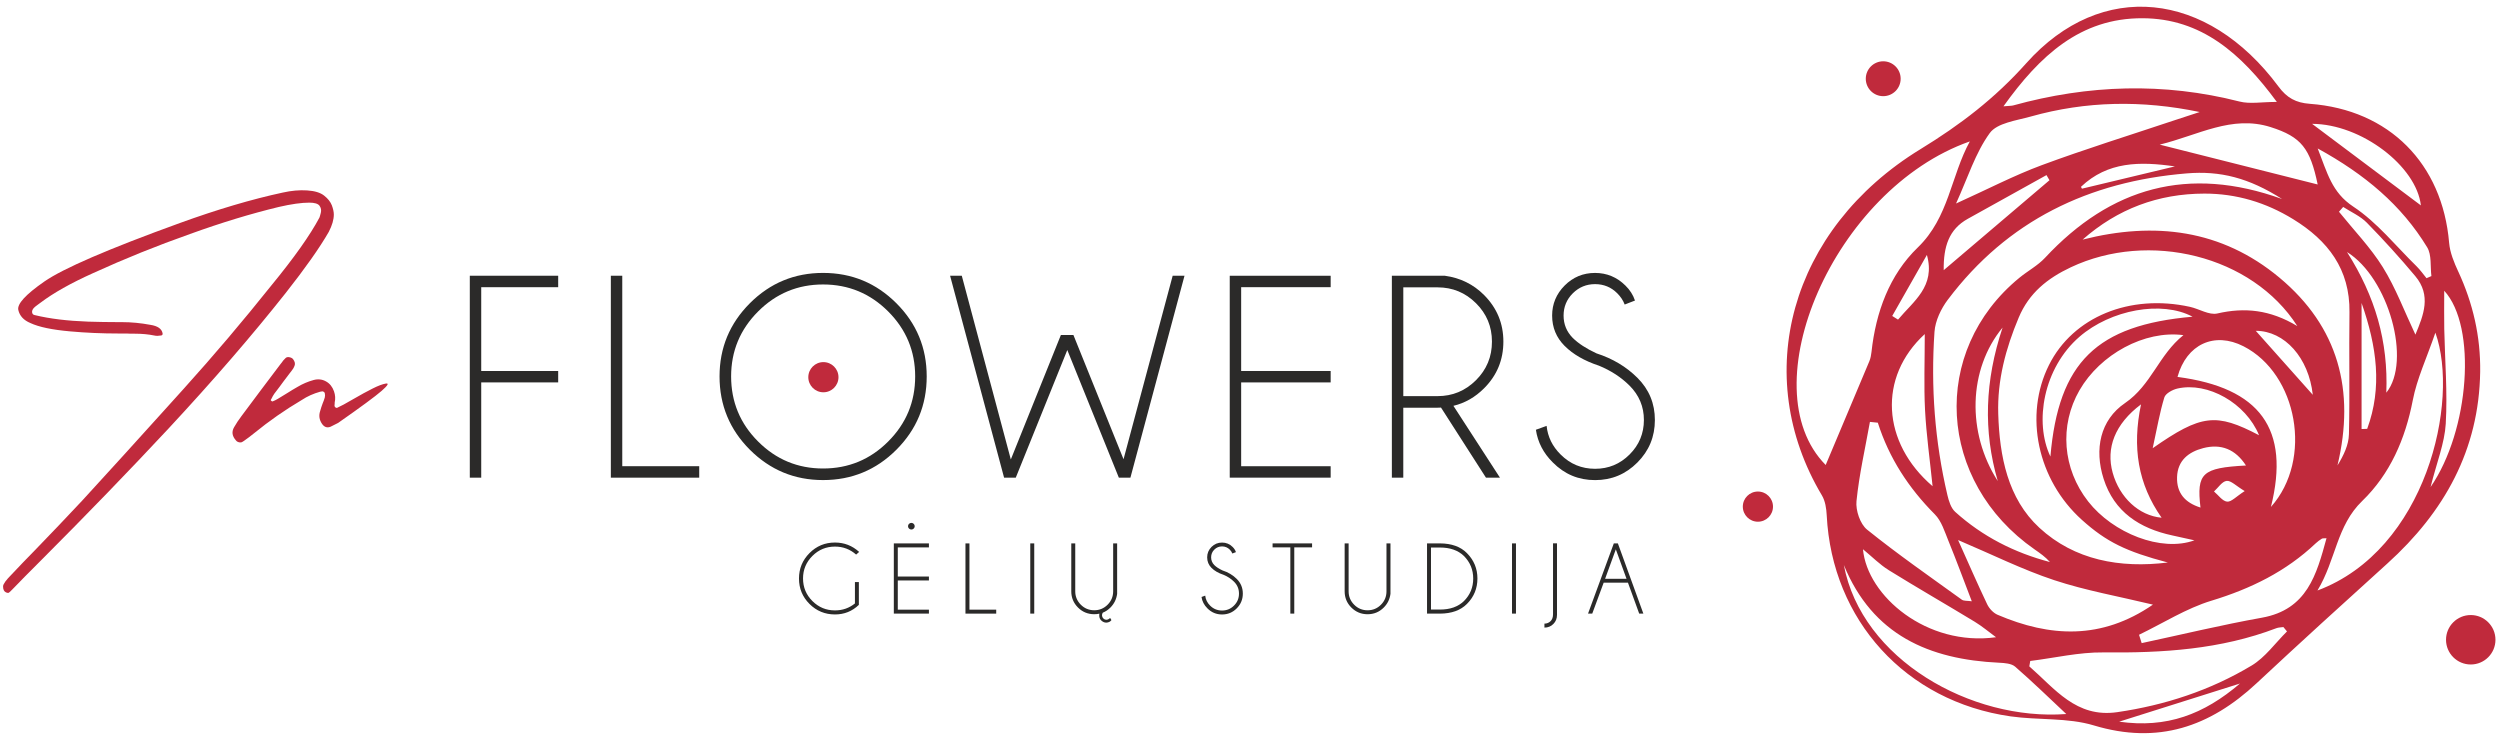 <svg xmlns:inkscape="http://www.inkscape.org/namespaces/inkscape" xmlns:sodipodi="http://sodipodi.sourceforge.net/DTD/sodipodi-0.dtd" xmlns="http://www.w3.org/2000/svg" xmlns:svg="http://www.w3.org/2000/svg" version="1.1" id="svg2" width="505.333" height="149.333" viewBox="0 0 505.333 149.333" sodipodi:docname="In flowers_logo.eps"><defs id="defs6"></defs><g id="g8" inkscape:groupmode="layer" inkscape:label="ink_ext_XXXXXX" transform="matrix(1.333,0,0,-1.333,0,149.333)"><g id="g10" transform="scale(0.1)"><path d="m 3708.68,477.949 c 2.81,47.586 -1.3,95.61 -2.26,143.426 -0.35,17.609 -0.06,35.223 -0.06,58.043 49.85,-54.223 38.53,-211.813 -20.7,-297.719 9.29,37.16 21.28,66.387 23.05,96.219 z M 3514.16,224.867 c 28.16,46.715 28.82,98.039 67.86,135.75 42.23,40.781 65.32,93.985 76.67,152.754 6.28,32.555 20.91,63.516 34.29,102.442 37.22,-104.352 -14.1,-329.43 -178.82,-390.95 z M 3414.12,110.953 c -62.59,-37.566 -131.29,-60.074 -203.67,-70.586 -62.36,-9.066 -94.65,35.887 -133.26,69.453 0.46,2.723 0.95,5.446 1.42,8.168 36.98,4.606 74.03,13.41 110.96,13.004 89.58,-0.984 177.63,4.403 262.29,36.727 3.28,1.246 7.07,1.16 10.6,1.711 1.83,-2.203 3.65,-4.403 5.48,-6.633 -17.79,-17.555 -32.99,-39.363 -53.81,-51.848 z M 3213.43,25.945 C 3276.2,45.754 3333,63.684 3396.63,83.785 3341.68,36.863 3285.58,15.719 3213.43,25.945 Z M 2795.98,263.473 c 43.48,-106.18 129.38,-143.196 235.62,-148.149 8.26,-0.379 18.6,-1.129 24.21,-6.023 26.53,-23.086 51.76,-47.676 77.45,-71.742 -144.3,-10.863 -310.4,82.953 -337.28,225.914 z m -27.54,151.683 C 2652,532.66 2780.46,833.215 2987,905.855 c -28.71,-52.425 -31.72,-115.304 -78.81,-160.746 -43.13,-41.652 -63.72,-98.16 -70.3,-158.55 -0.52,-4.719 -1.42,-9.614 -3.21,-13.957 -22.22,-53.094 -44.6,-106.067 -66.24,-157.418 z m 311.04,528.438 c 83.84,23.551 168.88,24.996 256.07,6.808 -13.5,-4.402 -27.06,-8.75 -40.53,-13.265 -66.41,-22.246 -133.4,-43.012 -199.04,-67.34 -41.91,-15.555 -81.87,-36.41 -129.89,-58.133 17.81,39.043 29.25,76.668 51.09,106.758 11.18,15.437 40.46,19.031 62.33,25.172 z m 169.2,149.026 c 89.07,-0.26 149.34,-52.89 203.85,-126.893 -23.12,0 -40.73,-3.45 -56.45,0.55 -115.13,29.368 -229.31,25.571 -343.22,-5.851 -2.61,-0.723 -5.47,-0.551 -14.86,-1.363 55,76.757 116.46,133.817 210.68,133.557 z m 265.8,-252.077 c -78.09,19.695 -155.77,39.305 -239.53,60.418 58.25,14.223 109.25,45.269 168.08,26.617 46.89,-14.859 60.01,-32.379 71.45,-87.062 z m 156.49,-31.742 c -53.38,40.027 -109.92,82.398 -164.97,123.676 74.49,-0.176 158.28,-64.215 164.97,-123.676 z m -57.55,-93.957 c -18.79,30.234 -44.14,56.39 -66.65,84.34 2.12,2.433 4.26,4.867 6.37,7.3 12.11,-7.851 26.07,-13.902 35.92,-23.953 25.52,-26.011 50.05,-53.09 73.45,-81.011 24.45,-29.165 12.69,-58.739 0.15,-88.657 -16.77,35.508 -29.84,70.731 -49.27,102.012 z M 3353.53,209.426 c 59.49,18.105 112.9,44.226 158.02,87.008 2.79,2.636 5.95,4.953 9.22,6.98 1.3,0.809 3.36,0.406 7.09,0.723 -15.09,-55.379 -29.45,-108.239 -97.98,-120.52 -61.11,-10.945 -121.56,-25.543 -182.3,-38.551 -1.33,4.231 -2.66,8.43 -3.99,12.657 36.55,17.609 71.59,40.058 109.94,51.73 z m -340.21,-5.473 c -14.82,31.11 -28.55,62.738 -44.14,97.406 51.64,-21.898 97.52,-44.836 145.72,-60.796 47.85,-15.844 98.01,-24.618 149.77,-37.129 -78.14,-53.731 -156.2,-49.356 -235.62,-15.383 -6.43,2.754 -12.66,9.472 -15.73,15.902 z m -149.48,51.875 c 43.16,-26.734 87.18,-52.019 130.57,-78.348 11.35,-6.894 21.58,-15.609 32.32,-23.488 -104.82,-14.457 -195.35,62.531 -201.76,133.434 14.28,-11.758 25.55,-23.317 38.87,-31.571 z m 165.53,134.969 c -47.07,73.219 -44.95,169.289 7.3,232.75 -26.97,-80.984 -29.43,-156.606 -7.3,-232.75 z m 332.94,254.125 c -12.43,-2.836 -27.49,6.98 -41.56,10.082 -91.27,20.043 -177.2,-15.438 -213.61,-87.992 -38.38,-76.434 -17.64,-174.36 49.73,-235.008 37.45,-33.711 67.43,-48.051 130.39,-64.703 -72.38,-8.977 -141.51,3.504 -194.78,52.656 -48.05,44.313 -60.41,108.5 -62.39,172.652 -1.59,50.977 11.3,99.141 31.05,146.121 15.7,37.333 43.59,59.52 78.93,76.204 118.43,55.898 274.83,18.218 343.54,-89.149 -41.66,25.082 -80.09,28.586 -121.28,19.145 z m 58.3,-26.297 c 43.71,0.031 80.34,-40.867 86.46,-97.027 -26.57,29.832 -57.18,64.156 -86.46,97.027 z M 3264.29,440.617 c 6.61,30.121 10.63,54.016 17.64,76.953 1.89,6.114 12.43,11.848 19.96,13.555 45.76,10.371 103.52,-21.781 123.68,-70.812 -65.32,34.175 -87.42,31.8 -161.27,-19.668 z m 13.5,-105.402 c -34.64,3.187 -63.81,30.848 -74.18,68.211 -10.31,37.246 3.07,73.801 42.99,103.687 -13.67,-65.109 -4.67,-120.777 31.19,-171.871 z m -168.57,92.746 c -24.88,52.16 -10.68,134.273 44.12,181.715 47.3,40.957 124.68,55.32 171.4,30.355 -145.34,-12.773 -203.26,-68.816 -215.54,-212.07 z m 44.08,100.527 c 31.31,54.367 98.54,91.383 157.6,83.59 -37.36,-29.805 -48.6,-75.738 -88.51,-102.965 -37.86,-25.808 -46.84,-70.121 -32.5,-114.957 16.07,-50.281 54.63,-75.133 104.13,-85.789 11.2,-2.406 22.38,-4.953 33.56,-7.418 -50.25,-18.332 -123.5,10.805 -161.15,58.942 -38.81,49.613 -43.91,115.187 -13.12,168.656 z m 250.51,-152.867 c -12.86,-8.199 -20.27,-16.683 -26.7,-16.016 -7.07,0.754 -13.27,9.903 -19.84,15.407 6.31,5.707 12.19,15.207 19.11,16.051 6.55,0.808 14.2,-7.504 27.43,-15.438 z m -67.05,-24.996 c -23.66,7.441 -36.29,22.188 -35.51,46.285 0.81,25.141 17.55,38.117 39.63,43.852 27.08,7.039 48.88,-1.684 64.87,-26.36 -66.5,-3.589 -75.07,-11.437 -68.99,-63.773 z m -34.84,198.109 c 13.67,49.5 55.84,69.079 100.15,46.43 81.68,-41.738 105.87,-171.465 41.51,-243.586 29.63,118.434 -16.65,180.703 -141.66,197.156 z m -146.33,288.305 c 40.49,38.406 89.32,38.637 142.41,30.902 -48.54,-11.703 -94.64,-22.793 -140.81,-33.742 -0.38,-0.09 -1.37,2.348 -1.62,2.809 z M 2947.4,710.586 c -0.46,35.969 7.94,61.953 36.47,77.852 39.76,22.16 79.59,44.226 119.38,66.328 1.51,-2.606 3.02,-5.184 4.52,-7.793 -52.31,-44.485 -104.61,-88.977 -160.37,-136.387 z m 6.26,-44.75 c 90.57,120.285 214.1,179.227 362.16,191.508 50.74,4.199 94.19,-6.664 144.64,-38.84 -142.12,51.351 -259.92,17.637 -359.46,-89.18 -11.04,-11.847 -26.1,-19.812 -38.79,-30.207 -135.87,-111.308 -124.8,-308.926 22.97,-411.922 8.2,-5.703 16.42,-11.382 23.32,-19.199 -53.96,14.192 -102.36,38.809 -143.66,76.059 -6.41,5.761 -9.71,16.363 -11.82,25.371 -19.15,81.504 -25.34,164.312 -19.61,247.668 1.16,16.769 9.91,35.047 20.25,48.804 z m -19.75,-325.465 c 10.13,-10.195 14.91,-26.211 20.62,-40.199 11.96,-29.254 22.88,-58.942 35.45,-91.672 -6.89,1.016 -12.08,0.234 -15.12,2.434 -48.28,34.871 -97.29,68.902 -143.63,106.207 -10.55,8.488 -17.5,29.168 -16.1,43.214 4.05,40.348 13.23,80.141 20.38,120.168 4,-0.402 7.97,-0.808 11.97,-1.214 17.08,-53.7 46.8,-99.114 86.42,-138.938 z m -64.59,300.789 c 17.55,30.844 35.07,61.719 52.59,92.567 13.36,-47.848 -20.47,-70.149 -43.79,-98.129 -2.92,1.851 -5.88,3.707 -8.8,5.562 z m 49.35,-27.519 c 0,-41.039 -1.47,-78.114 0.4,-115.012 1.95,-37.336 7.22,-74.469 11.45,-115.625 -77.16,66.125 -83.01,165.441 -11.88,230.668 z m 643.17,-152.114 c -0.38,-15.871 -7.82,-31.57 -17.35,-47.007 27.17,113.566 1.47,210.191 -88.02,284.769 -87.67,73.047 -189.31,85.356 -298.42,57.664 53.21,46.777 114.67,69.629 184.59,69.746 48.54,0.055 93.26,-13.383 134.65,-38.785 52.83,-32.441 86.25,-75.883 85.39,-141.082 -0.84,-61.75 0.61,-123.531 -0.81,-185.281 z m 27.69,8.457 c -2.84,-0.089 -5.68,-0.175 -8.49,-0.289 v 191.129 c 23.17,-66.094 31.6,-128.015 8.49,-190.871 z m -30.59,268.118 c 63.31,-39.364 98.19,-165.5 59.61,-213.289 3.04,77.769 -16.75,145.832 -59.61,213.289 z m 128.02,-36.465 c -2.49,-1.074 -4.98,-2.145 -7.47,-3.215 -4.95,6.023 -9.45,12.539 -14.98,17.957 -31.54,30.848 -59.87,66.672 -96.07,90.598 -32.58,21.519 -39.39,51.121 -53.93,88.168 71.63,-39.305 127.12,-85.911 166.02,-149.918 7.01,-11.555 4.52,-28.907 6.4,-43.59 z m 40.69,6.804 c -6.37,13.758 -12.56,28.731 -13.84,43.559 -10.14,120.086 -90.86,201.906 -211.29,210.855 -21.14,1.567 -34.64,8.895 -47.5,26.215 -107.86,145.31 -268.43,163.03 -382.35,35.42 -47.73,-53.467 -100.19,-93.494 -160.49,-130.392 -198.6,-121.532 -257.86,-343.481 -149.45,-525.055 5.1,-8.516 6.75,-19.984 7.27,-30.234 8.03,-159.039 119.91,-282.196 278.89,-304.844 41.91,-5.965 86.37,-1.68 126.17,-13.699 97.23,-29.34 175.98,-2.23 246.97,64.098 65.46,61.145 131.79,121.356 198.2,181.485 86.28,78.086 138.97,172.074 140.67,290.851 0.7,53.297 -10.89,103.547 -33.19,151.742 h -0.06" style="fill:#c02a3c;fill-opacity:1;fill-rule:nonzero;stroke:none" id="path12"></path><path d="m 2688.53,352.043 c 0,-12.625 -10.26,-22.879 -22.89,-22.879 -12.62,0 -22.88,10.254 -22.88,22.879 0,12.629 10.26,22.883 22.88,22.883 12.63,0 22.89,-10.254 22.89,-22.883" style="fill:#c02a3c;fill-opacity:1;fill-rule:nonzero;stroke:none" id="path14"></path><path d="m 2882.12,1000.89 c 0,-14.601 -11.85,-26.449 -26.44,-26.449 -14.6,0 -26.45,11.848 -26.45,26.449 0,14.59 11.85,26.44 26.45,26.44 14.59,0 26.44,-11.85 26.44,-26.44" style="fill:#c02a3c;fill-opacity:1;fill-rule:nonzero;stroke:none" id="path16"></path><path d="m 3784.07,150.137 c 0,-20.707 -16.79,-37.477 -37.48,-37.477 -20.71,0 -37.5,16.797 -37.5,37.477 0,20.711 16.79,37.508 37.5,37.508 20.71,0 37.48,-16.797 37.48,-37.508" style="fill:#c02a3c;fill-opacity:1;fill-rule:nonzero;stroke:none" id="path18"></path><path d="m 1302.33,203.055 c -5.04,-4.836 -10.6,-8.485 -16.62,-10.891 -6.03,-2.43 -12.57,-3.617 -19.61,-3.617 -7.56,0 -14.54,1.332 -21,3.996 -6.43,2.664 -12.31,6.633 -17.61,11.934 -5.33,5.3 -9.29,11.179 -11.96,17.609 -2.66,6.426 -3.97,13.437 -3.97,20.969 0,7.5 1.33,14.484 3.97,20.883 2.67,6.402 6.63,12.281 11.96,17.64 5.3,5.328 11.18,9.324 17.61,12.02 6.43,2.664 13.44,3.996 21,3.996 7.04,0 13.61,-1.188 19.72,-3.563 6.11,-2.375 11.76,-5.937 16.98,-10.66 l -2.29,-2.027 -2.29,-2.024 c -4.57,4.024 -9.53,7.067 -14.88,9.094 -5.36,2.024 -11.1,3.039 -17.21,3.039 -6.66,0 -12.86,-1.187 -18.56,-3.535 -5.71,-2.375 -10.93,-5.906 -15.65,-10.629 -4.72,-4.719 -8.28,-9.934 -10.65,-15.609 -2.38,-5.707 -3.57,-11.875 -3.57,-18.567 0,-6.691 1.19,-12.918 3.57,-18.625 2.37,-5.707 5.9,-10.918 10.65,-15.64 4.72,-4.719 9.97,-8.254 15.65,-10.633 5.7,-2.375 11.9,-3.531 18.56,-3.531 5.74,0 11.12,0.867 16.16,2.632 5.04,1.77 9.76,4.403 14.11,7.907 v 16.222 16.219 h 2.98 2.98 v -17.293 -17.289 l -0.03,-0.027" style="fill:#2b2a29;fill-opacity:1;fill-rule:nonzero;stroke:none" id="path20"></path><path d="m 1385.54,325.922 c 0.5,-0.496 0.9,-1.043 1.13,-1.621 0.26,-0.61 0.38,-1.246 0.38,-1.946 0,-0.691 -0.12,-1.359 -0.38,-1.941 -0.26,-0.609 -0.63,-1.125 -1.13,-1.621 -0.49,-0.492 -1.04,-0.836 -1.62,-1.098 -0.58,-0.234 -1.21,-0.379 -1.91,-0.379 -0.69,0 -1.36,0.118 -1.97,0.379 -0.61,0.262 -1.16,0.61 -1.65,1.098 -0.49,0.496 -0.87,1.043 -1.12,1.621 -0.27,0.609 -0.38,1.246 -0.38,1.941 0,0.696 0.14,1.364 0.38,1.946 0.25,0.609 0.63,1.125 1.12,1.621 0.5,0.492 1.04,0.836 1.65,1.098 0.61,0.234 1.25,0.378 1.97,0.378 0.67,0 1.31,-0.117 1.91,-0.378 0.58,-0.262 1.13,-0.61 1.62,-1.098 z m 23.06,-29.633 v -6.027 h -47.21 v -44.196 h 23.61 23.6 v -3.015 -3.012 H 1385 1361.39 V 217.941 195.84 h 23.61 23.6 v -3.012 -3.012 h -26.62 -26.61 v 53.235 53.234 h 26.61 26.62 v 0.004" style="fill:#2b2a29;fill-opacity:1;fill-rule:nonzero;stroke:none" id="path22"></path><path d="m 1464.01,189.789 v 106.469 h 6.03 V 195.809 h 20.3 20.3 v -3.012 -3.012 h -23.31 -23.32 v 0.004" style="fill:#2b2a29;fill-opacity:1;fill-rule:nonzero;stroke:none" id="path24"></path><path d="M 1568.3,296.289 V 189.82 h -6.02 v 106.469 h 3.01 3.01" style="fill:#2b2a29;fill-opacity:1;fill-rule:nonzero;stroke:none" id="path26"></path><path d="m 1667.1,189.734 c -1.24,-0.261 -2.55,-0.496 -3.85,-0.64 -1.3,-0.145 -2.64,-0.203 -4,-0.203 -4.8,0 -9.27,0.839 -13.38,2.547 -4.11,1.683 -7.85,4.23 -11.24,7.617 -3.38,3.386 -5.93,7.129 -7.61,11.211 -1.72,4.082 -2.55,8.543 -2.55,13.32 v 36.348 36.351 h 3.01 3.01 v -36.351 -36.348 c 0,-3.938 0.7,-7.586 2.12,-10.977 1.42,-3.386 3.5,-6.461 6.31,-9.296 2.81,-2.813 5.91,-4.926 9.3,-6.317 3.39,-1.387 7.07,-2.113 11.03,-2.113 3.97,0 7.65,0.695 11.04,2.113 3.39,1.422 6.49,3.504 9.27,6.317 2.81,2.808 4.89,5.906 6.31,9.296 1.39,3.387 2.11,7.039 2.11,10.977 v 36.348 36.351 h 3.02 3.01 v -38.262 -38.261 c -0.55,-4.055 -1.68,-7.824 -3.36,-11.27 -1.7,-3.445 -3.97,-6.605 -6.77,-9.441 -1.74,-1.738 -3.57,-3.242 -5.48,-4.547 -1.91,-1.305 -3.94,-2.375 -6.05,-3.215 -0.44,-0.578 -0.76,-1.16 -0.96,-1.793 -0.2,-0.609 -0.32,-1.246 -0.32,-1.91 0,-0.207 0,-0.406 0.03,-0.582 0,-0.172 0.03,-0.375 0.06,-0.547 l 0.03,-0.234 0.02,-0.231 c 0.15,-0.812 0.44,-1.539 0.84,-2.23 0.41,-0.668 0.96,-1.305 1.63,-1.856 0.61,-0.492 1.21,-0.84 1.88,-1.07 0.67,-0.234 1.33,-0.352 2.03,-0.352 0.11,0 0.26,0 0.37,0.032 0.12,0 0.26,0.027 0.38,0.054 h 0.23 0.23 c 0.79,0.145 1.54,0.434 2.32,0.871 0.78,0.434 1.54,1.016 2.29,1.739 l 0.98,-1.621 0.99,-1.621 -0.15,-0.145 -0.14,-0.145 c -0.67,-0.871 -1.42,-1.539 -2.32,-2.085 -0.9,-0.524 -1.91,-0.903 -3.04,-1.102 l -0.46,-0.117 -0.47,-0.117 c -0.23,-0.028 -0.43,-0.028 -0.66,-0.055 -0.23,0 -0.44,-0.027 -0.64,-0.027 -1.16,0 -2.26,0.203 -3.36,0.578 -1.07,0.406 -2.11,0.984 -3.13,1.765 -1.07,0.809 -1.97,1.766 -2.6,2.809 -0.67,1.043 -1.13,2.23 -1.37,3.504 -0.02,0.172 -0.05,0.347 -0.05,0.519 0,0.176 -0.03,0.352 -0.03,0.524 -0.03,0.261 -0.06,0.492 -0.06,0.754 0,0.23 -0.02,0.461 -0.02,0.695 0,0.406 0.02,0.809 0.05,1.187 0.03,0.375 0.09,0.782 0.17,1.161 v 0.093" style="fill:#2b2a29;fill-opacity:1;fill-rule:nonzero;stroke:none" id="path28"></path><path d="m 1855.07,248.762 c -3.79,1.242 -7.18,2.754 -10.16,4.488 -2.98,1.738 -5.59,3.68 -7.8,5.879 -2.2,2.203 -3.84,4.637 -4.95,7.301 -1.09,2.664 -1.64,5.562 -1.64,8.687 0,3.071 0.55,5.906 1.64,8.543 1.11,2.637 2.75,5.07 4.95,7.274 2.21,2.203 4.64,3.851 7.3,4.949 2.67,1.101 5.57,1.652 8.72,1.652 3.1,0 5.97,-0.551 8.64,-1.652 2.66,-1.098 5.09,-2.75 7.32,-4.949 1.22,-1.188 2.23,-2.434 3.07,-3.739 0.84,-1.332 1.51,-2.691 1.97,-4.168 l -2.72,-1.043 -2.72,-1.043 c -0.4,1.071 -0.93,2.114 -1.59,3.098 -0.67,0.984 -1.42,1.941 -2.35,2.836 -1.59,1.594 -3.39,2.809 -5.33,3.621 -1.94,0.809 -4.05,1.215 -6.35,1.215 -2.28,0 -4.39,-0.406 -6.34,-1.215 -1.94,-0.812 -3.73,-2 -5.35,-3.621 -1.63,-1.594 -2.84,-3.387 -3.65,-5.355 -0.82,-1.973 -1.22,-4.086 -1.22,-6.403 0,-2.285 0.4,-4.402 1.22,-6.344 0.81,-1.968 2,-3.765 3.62,-5.386 1.5,-1.477 3.3,-2.895 5.38,-4.258 2.09,-1.359 4.47,-2.664 7.13,-3.879 4.26,-1.359 8.19,-3.129 11.79,-5.301 3.59,-2.144 6.83,-4.664 9.76,-7.59 3.07,-3.07 5.36,-6.457 6.89,-10.164 1.54,-3.707 2.29,-7.734 2.29,-12.078 0,-4.375 -0.79,-8.426 -2.32,-12.137 -1.53,-3.734 -3.85,-7.125 -6.92,-10.222 -3.07,-3.098 -6.46,-5.418 -10.16,-6.949 -3.71,-1.539 -7.74,-2.317 -12.08,-2.317 -4.38,0 -8.4,0.781 -12.14,2.348 -3.7,1.562 -7.09,3.879 -10.16,7.008 -2.49,2.465 -4.46,5.129 -5.94,7.996 -1.48,2.867 -2.46,5.906 -2.92,9.179 l 2.8,1.016 2.81,1.016 c 0.29,-2.899 1.08,-5.59 2.29,-8.114 1.25,-2.519 2.93,-4.836 5.07,-6.949 2.52,-2.519 5.27,-4.402 8.31,-5.644 3.01,-1.246 6.31,-1.883 9.84,-1.883 3.54,0 6.84,0.637 9.85,1.883 3.02,1.242 5.8,3.129 8.31,5.644 2.52,2.52 4.41,5.274 5.65,8.281 1.25,3.043 1.88,6.317 1.88,9.848 0,3.504 -0.63,6.781 -1.88,9.793 -1.24,3.012 -3.13,5.762 -5.65,8.281 -2.2,2.203 -4.66,4.203 -7.35,5.969 -2.69,1.766 -5.65,3.301 -8.83,4.606 l 0.02,-0.008" style="fill:#2b2a29;fill-opacity:1;fill-rule:nonzero;stroke:none" id="path30"></path><path d="m 1962.61,290.266 v -100.45 h -5.96 v 100.45 h -13.47 -13.47 v 3.015 3.012 h 29.95 29.95 v -3.012 -3.015 h -13.5 -13.49 -0.01" style="fill:#2b2a29;fill-opacity:1;fill-rule:nonzero;stroke:none" id="path32"></path><path d="m 2102.45,296.289 h 6.03 v -76.523 c -0.55,-4.086 -1.69,-7.821 -3.36,-11.297 -1.69,-3.446 -3.97,-6.606 -6.81,-9.442 -3.39,-3.386 -7.13,-5.937 -11.21,-7.617 -4.08,-1.68 -8.54,-2.547 -13.32,-2.547 -4.81,0 -9.3,0.84 -13.39,2.547 -4.11,1.711 -7.84,4.231 -11.23,7.617 -3.39,3.387 -5.94,7.125 -7.62,11.207 -1.68,4.086 -2.54,8.543 -2.54,13.325 v 36.347 36.348 h 3.01 3.01 v -36.348 -36.347 c 0,-3.942 0.69,-7.59 2.12,-10.981 1.41,-3.387 3.5,-6.457 6.31,-9.297 2.81,-2.808 5.91,-4.922 9.3,-6.312 3.38,-1.418 7.06,-2.114 11.03,-2.114 3.97,0 7.65,0.696 11.01,2.114 3.39,1.39 6.49,3.504 9.27,6.312 2.81,2.809 4.89,5.91 6.28,9.297 1.39,3.391 2.09,7.039 2.09,10.981 v 36.347 36.348 l 0.02,0.035" style="fill:#2b2a29;fill-opacity:1;fill-rule:nonzero;stroke:none" id="path34"></path><path d="m 2169.93,290.035 v -94.078 h 13.61 c 7.68,0 14.51,1.07 20.54,3.188 6.02,2.14 11.27,5.328 15.7,9.585 4.72,4.719 8.25,9.934 10.63,15.641 2.34,5.707 3.53,11.934 3.53,18.625 0,6.688 -1.19,12.859 -3.53,18.594 -2.35,5.707 -5.91,10.949 -10.63,15.699 -4.43,4.258 -9.65,7.414 -15.7,9.559 -6.03,2.113 -12.89,3.187 -20.54,3.187 h -6.8 z m 13.7,6.254 c 8.78,-0.055 16.54,-1.305 23.32,-3.734 6.78,-2.434 12.6,-6.082 17.41,-10.95 5.32,-5.355 9.32,-11.234 11.98,-17.667 2.67,-6.43 4,-13.383 4,-20.883 0,-7.559 -1.33,-14.539 -4,-21 -2.66,-6.426 -6.66,-12.309 -11.98,-17.637 -4.81,-4.809 -10.63,-8.461 -17.41,-10.891 -6.78,-2.433 -14.57,-3.679 -23.32,-3.738 h -9.84 -9.88 v 53.234 53.235 h 9.88 9.84 v 0.031" style="fill:#2b2a29;fill-opacity:1;fill-rule:nonzero;stroke:none" id="path36"></path><path d="M 2298.79,296.289 V 189.82 h -6.02 v 106.469 h 3.01 3.01" style="fill:#2b2a29;fill-opacity:1;fill-rule:nonzero;stroke:none" id="path38"></path><path d="m 2360.98,187.762 c 0,-2.719 -0.46,-5.211 -1.36,-7.473 -0.93,-2.285 -2.29,-4.344 -4.12,-6.168 -1.82,-1.851 -3.88,-3.242 -6.14,-4.141 -2.25,-0.925 -4.72,-1.386 -7.41,-1.386 v 3.011 3.012 c 1.82,0 3.53,0.321 5.07,0.957 1.56,0.637 2.98,1.563 4.25,2.809 1.22,1.215 2.15,2.691 2.78,4.402 0.61,1.711 0.93,3.621 0.93,5.793 v 53.875 53.899 h 3.02 3.01 v -54.278 -54.25 l -0.03,-0.062" style="fill:#2b2a29;fill-opacity:1;fill-rule:nonzero;stroke:none" id="path40"></path><path d="m 2466.43,242.59 -8.11,22.332 -8.11,22.332 -8.14,-22.332 -8.13,-22.332 h 16.22 16.22 z m -13.12,53.699 19.32,-53.234 19.32,-53.235 h -6.32 l -8.51,23.43 -8.52,23.434 h -18.42 -18.42 l -8.66,-23.434 -8.65,-23.43 h -3.19 -3.19 l 19.55,53.235 19.55,53.234 h 3.1 3.07 -0.03" style="fill:#2b2a29;fill-opacity:1;fill-rule:nonzero;stroke:none" id="path42"></path><path d="m 12.57,221.199 c 0.93,0 3.731,2.614 8.488,7.653 7.652,8.019 21.738,22.39 42.359,42.914 68.477,68.574 132.48,134.722 191.91,198.445 67.735,72.863 127.07,141.531 177.918,205.812 29.481,37.411 51.313,68.29 65.305,92.641 5.133,9.891 7.652,18.66 7.652,26.313 0,4.007 -1.027,8.582 -2.984,13.898 -2.055,5.32 -5.879,10.168 -11.664,14.742 -5.692,4.571 -14.367,7.184 -25.938,7.93 -11.566,0.746 -23.883,-0.375 -36.758,-3.266 C 381.652,818.113 329.594,802.715 272.773,782.102 164.176,742.727 95.699,713.152 67.242,693.371 38.785,673.594 25.633,659.227 27.777,650.18 c 2.051,-8.957 8.211,-15.582 18.379,-19.782 12.781,-5.968 32.746,-10.168 59.895,-12.593 23.699,-2.149 48.422,-3.266 74.359,-3.266 h 11.477 l 6.531,-0.281 h 6.062 c 10.915,0 20.618,-0.934 29.204,-2.703 1.679,-0.375 3.265,-0.563 4.945,-0.563 l 5.687,0.563 c 1.497,0.187 2.243,1.023 2.243,2.422 v 0.843 c -1.309,6.903 -7.465,11.192 -18.567,12.875 -14.461,2.703 -28.828,4.102 -43.195,4.102 h -5.227 c -15.3,0 -30.601,0.281 -45.902,0.746 -31.344,1.121 -58.309,4.387 -80.887,9.891 -2.238,0.375 -3.547,1.586 -4.012,3.64 -0.469,2.145 0.184,4.199 1.774,6.344 1.676,2.051 5.316,5.035 10.914,8.859 19.5,14.746 45.996,29.672 79.582,44.786 48.051,21.925 97.121,41.703 147.035,59.335 47.395,17.168 92.27,30.79 134.723,41.051 19.031,4.387 34.426,6.531 46.18,6.531 8.023,0 13.246,-1.585 15.488,-4.664 2.238,-3.078 2.988,-6.625 2.051,-10.543 -0.934,-3.918 -1.68,-6.343 -2.145,-7.464 C 470.285,763.719 445.934,729.387 411.32,687.215 368.684,633.852 324.555,581.699 278.746,530.945 L 250.105,499.223 C 208.586,453.133 166.695,407.047 124.621,361.145 100.922,335.863 77.039,310.762 53.062,286.039 41.215,274.004 29.551,261.879 18.074,249.656 9.121,240.699 4.641,234.539 4.641,231.09 c 0,-4.758 1.492,-7.742 4.387,-9.051 1.117,-0.562 2.238,-0.84 3.543,-0.84 z m 494.938,288.66 v 0 0 c 1.308,5.692 0.933,11.289 -1.024,16.981 -2.425,6.902 -6.437,11.941 -12.222,15.113 -5.696,3.172 -11.946,3.918 -18.754,2.055 -8.488,-2.332 -16.606,-5.785 -24.258,-10.36 -5.129,-2.89 -10.168,-5.968 -15.02,-9.046 -5.132,-3.079 -10.167,-6.157 -15.117,-9.239 -2.515,-1.492 -5.129,-2.797 -7.832,-3.824 -0.187,0 -0.468,0 -0.843,0.188 -0.372,0.187 -0.653,0.371 -0.84,0.558 -0.184,0 -0.371,0.188 -0.559,0.465 -0.187,0.281 -0.277,0.469 -0.371,0.652 -0.094,0.188 -0.188,0.282 -0.188,0.282 0.372,0.746 0.747,1.402 1.118,1.867 1.308,2.801 2.707,5.316 4.386,7.742 3.079,4.012 5.692,7.371 7.746,10.172 2.145,2.89 4.196,5.594 6.157,8.394 2.801,3.637 6.066,8.024 9.89,13.063 0.555,0.746 1.024,1.398 1.582,1.961 2.426,2.89 4.204,5.875 5.321,8.859 1.211,2.988 0.465,6.348 -2.332,9.985 -1.215,1.492 -3.078,2.425 -5.598,2.89 -2.426,0.469 -4.293,0 -5.598,-1.211 -1.214,-1.304 -2.148,-2.238 -2.707,-2.801 -0.558,-0.558 -0.929,-0.929 -1.117,-1.21 -0.187,-0.278 -0.375,-0.559 -0.656,-0.934 -0.277,-0.371 -0.652,-0.934 -1.211,-1.68 -0.559,-0.558 -1.211,-1.304 -1.961,-2.426 -19.965,-26.402 -39.84,-52.804 -59.523,-79.3 -4.012,-5.223 -7.649,-10.825 -11.008,-16.61 -3.918,-6.808 -3.078,-13.433 2.797,-19.965 1.121,-1.492 2.707,-2.425 4.761,-2.89 2.051,-0.469 3.825,-0.188 5.036,0.652 0.75,0.563 1.496,1.028 2.238,1.403 5.226,3.636 10.449,7.554 15.582,11.753 22.765,18.567 46.836,35.36 72.117,50.286 8.582,5.691 17.914,9.796 27.895,12.593 0.75,0.188 1.496,0.282 2.148,0.375 0.746,0.094 1.492,0.188 2.238,0.188 0.563,-0.375 1.121,-0.84 1.774,-1.305 0.652,-0.375 0.933,-0.933 0.933,-1.496 0.559,-2.144 0.559,-4.383 0,-6.531 -0.933,-3.078 -1.957,-6.063 -3.265,-9.047 -1.493,-3.828 -2.707,-7.746 -3.828,-11.758 -2.145,-6.527 -1.301,-12.781 2.707,-18.844 3.453,-5.226 7.839,-6.812 13.156,-4.664 3.824,1.864 7.648,3.731 11.476,5.782 34.426,24.074 56.348,40.211 65.864,48.515 9.519,8.301 11.668,12.035 6.531,11.196 -5.035,-0.84 -11.754,-3.36 -20.055,-7.555 -8.304,-4.106 -18.101,-9.516 -29.386,-16.047 -11.293,-6.625 -19.407,-11.012 -24.356,-13.156 -0.93,-0.375 -1.769,-0.188 -2.703,0.558 -0.934,0.746 -1.399,1.586 -1.399,2.707 0,1.118 0.094,2.239 0.278,3.266 0,0.375 0,0.84 0,1.398" style="fill:#c02a3c;fill-opacity:1;fill-rule:nonzero;stroke:none" id="path44"></path><path d="m 846.418,702.125 v -17.32 H 729.723 V 557.711 h 58.332 58.363 v -8.66 -8.656 H 788.055 729.723 V 468.188 395.98 h -8.66 -8.661 v 153.071 153.074 h 67.024 67.023 -0.031" style="fill:#2b2a29;fill-opacity:1;fill-rule:nonzero;stroke:none" id="path46"></path><path d="m 926.27,395.98 v 306.149 h 17.32 v -288.82 h 58.36 58.33 v -8.661 -8.66 h -67.018 -66.996 l 0.004,-0.008" style="fill:#2b2a29;fill-opacity:1;fill-rule:nonzero;stroke:none" id="path48"></path><path d="m 1248.08,688.918 c -19.2,0 -37.01,-3.418 -53.4,-10.223 -16.43,-6.804 -31.46,-17.058 -45.1,-30.703 -13.64,-13.64 -23.87,-28.676 -30.7,-45.094 -6.81,-16.421 -10.23,-34.234 -10.23,-53.41 0,-19.261 3.42,-37.129 10.23,-53.582 6.8,-16.453 17.06,-31.511 30.7,-45.125 13.64,-13.644 28.67,-23.863 45.1,-30.703 16.42,-6.805 34.23,-10.223 53.4,-10.223 19.26,0 37.13,3.418 53.59,10.223 16.45,6.809 31.51,17.059 45.15,30.703 13.64,13.645 23.86,28.676 30.7,45.125 6.81,16.453 10.23,34.321 10.23,53.582 0,19.203 -3.42,36.989 -10.23,53.41 -6.83,16.418 -17.06,31.454 -30.7,45.094 -13.64,13.645 -28.7,23.867 -45.15,30.703 -16.46,6.805 -34.33,10.223 -53.59,10.223 z m 111.17,-28.469 c 15.32,-15.32 26.85,-32.238 34.49,-50.742 7.68,-18.508 11.5,-38.555 11.5,-60.219 0,-21.722 -3.83,-41.851 -11.5,-60.39 -7.67,-18.535 -19.17,-35.45 -34.49,-50.801 -15.32,-15.348 -32.27,-26.848 -50.8,-34.496 -18.54,-7.676 -38.67,-11.496 -60.4,-11.496 -21.66,0 -41.73,3.824 -60.21,11.496 -18.48,7.679 -35.39,19.176 -50.75,34.496 -15.34,15.32 -26.84,32.266 -34.49,50.801 -7.67,18.539 -11.5,38.668 -11.5,60.39 0,21.664 3.83,41.707 11.5,60.219 7.68,18.477 19.17,35.391 34.49,50.742 15.33,15.321 32.24,26.848 50.75,34.492 18.48,7.68 38.55,11.5 60.21,11.5 21.73,0 41.86,-3.824 60.4,-11.5 18.53,-7.675 35.44,-19.171 50.8,-34.492" style="fill:#2b2a29;fill-opacity:1;fill-rule:nonzero;stroke:none" id="path50"></path><path d="m 1627.71,612.281 38,-94.187 38,-94.192 37.25,139.114 37.25,139.113 h 8.97 8.98 L 1755.15,549.055 1714.14,395.98 h -8.78 -8.77 l -39.07,96.766 -39.08,96.77 -39.07,-96.77 -39.07,-96.766 h -8.87 -8.86 l -40.93,153.075 -40.93,153.074 h 8.87 8.86 l 37.13,-139.113 37.13,-139.114 h 0.12 0.12 l 37.88,94.192 37.89,94.187 h 9.53 9.53 -0.06" style="fill:#2b2a29;fill-opacity:1;fill-rule:nonzero;stroke:none" id="path52"></path><path d="m 2017.79,702.125 v -17.32 H 1882.07 V 557.711 h 67.86 67.86 v -8.66 -8.656 h -67.86 -67.86 v -63.551 -63.547 h 67.86 67.86 v -8.66 -8.657 h -76.52 -76.52 v 153.071 153.074 h 76.52 76.52" style="fill:#2b2a29;fill-opacity:1;fill-rule:nonzero;stroke:none" id="path54"></path><path d="M 2127.94,684.574 V 519.598 h 51.96 c 11.32,0 21.83,2 31.54,6.023 9.7,4.024 18.59,10.051 26.67,18.102 8.09,8.054 14.14,16.941 18.19,26.707 4.06,9.758 6.06,20.359 6.06,31.855 0,11.414 -2.03,21.957 -6.06,31.66 -4.05,9.703 -10.1,18.567 -18.19,26.59 -8.08,8.02 -16.97,14.016 -26.67,18.012 -9.71,3.996 -20.22,5.996 -31.54,5.996 h -25.98 -25.98 z m 57.14,-182.297 c -0.87,-0.054 -1.74,-0.117 -2.61,-0.172 -0.87,-0.027 -1.74,-0.058 -2.6,-0.058 h -25.98 -25.98 V 449.016 395.98 h -8.66 -8.66 v 153.075 153.074 h 40.17 40.17 c 11.7,-1.594 22.51,-4.809 32.41,-9.703 9.94,-4.867 18.98,-11.383 27.11,-19.551 9.73,-9.82 17.06,-20.594 21.93,-32.352 4.87,-11.757 7.3,-24.503 7.3,-38.203 0,-13.843 -2.43,-26.675 -7.3,-38.492 -4.87,-11.789 -12.17,-22.562 -21.93,-32.32 -6.77,-6.781 -14.04,-12.399 -21.81,-16.828 -7.76,-4.43 -15.98,-7.703 -24.73,-9.793 l 35.28,-54.449 35.27,-54.45 h -10.6 -10.6 l -34.09,53.145 -34.09,53.148 v -0.004" style="fill:#2b2a29;fill-opacity:1;fill-rule:nonzero;stroke:none" id="path56"></path><path d="m 1271.46,548.301 c 0,-12.629 -10.26,-22.883 -22.88,-22.883 -12.63,0 -22.88,10.254 -22.88,22.883 0,12.629 10.25,22.883 22.88,22.883 12.62,0 22.88,-10.254 22.88,-22.883" style="fill:#c02a3c;fill-opacity:1;fill-rule:nonzero;stroke:none" id="path58"></path><path d="m 2424.35,565.852 c -10.92,3.621 -20.68,7.906 -29.31,12.89 -8.63,4.981 -16.1,10.629 -22.42,16.942 -6.34,6.343 -11.06,13.324 -14.25,21 -3.16,7.675 -4.75,16.046 -4.75,25.086 0,8.832 1.59,17.027 4.75,24.617 3.16,7.59 7.91,14.597 14.25,20.941 6.31,6.344 13.33,11.121 21,14.309 7.68,3.183 16.05,4.777 25.08,4.777 8.9,0 17.18,-1.594 24.85,-4.777 7.68,-3.188 14.72,-7.965 21.15,-14.309 3.48,-3.39 6.43,-6.98 8.83,-10.805 2.43,-3.796 4.32,-7.793 5.71,-11.992 l -7.82,-3.011 -7.79,-3.043 c -1.17,3.101 -2.67,6.086 -4.55,8.921 -1.88,2.84 -4.12,5.563 -6.72,8.168 -4.64,4.633 -9.73,8.11 -15.35,10.399 -5.62,2.312 -11.71,3.473 -18.28,3.473 -6.57,0 -12.68,-1.161 -18.3,-3.473 -5.62,-2.317 -10.78,-5.797 -15.44,-10.399 -4.67,-4.636 -8.17,-9.761 -10.51,-15.41 -2.35,-5.648 -3.51,-11.789 -3.51,-18.449 0,-6.574 1.16,-12.687 3.48,-18.309 2.31,-5.644 5.79,-10.8 10.42,-15.523 4.35,-4.258 9.5,-8.371 15.53,-12.254 5.99,-3.906 12.86,-7.644 20.5,-11.18 12.28,-3.968 23.61,-9.035 33.95,-15.234 10.34,-6.168 19.69,-13.469 28.09,-21.84 8.84,-8.832 15.47,-18.566 19.87,-29.254 4.43,-10.683 6.6,-22.242 6.6,-34.754 0,-12.57 -2.2,-24.242 -6.63,-34.988 -4.43,-10.746 -11.06,-20.535 -19.92,-29.426 -8.87,-8.89 -18.63,-15.554 -29.32,-20.011 -10.68,-4.461 -22.27,-6.664 -34.78,-6.664 -12.6,0 -24.24,2.23 -34.93,6.722 -10.69,4.488 -20.45,11.207 -29.28,20.16 -7.16,7.094 -12.86,14.77 -17.12,23.024 -4.26,8.226 -7.09,17.062 -8.46,26.445 l 8.11,2.926 8.14,2.953 c 0.87,-8.34 3.07,-16.102 6.6,-23.344 3.57,-7.211 8.43,-13.898 14.63,-20.043 7.24,-7.238 15.21,-12.656 23.93,-16.277 8.71,-3.59 18.16,-5.414 28.35,-5.414 10.2,0 19.66,1.793 28.38,5.414 8.72,3.621 16.68,9.039 23.93,16.277 7.24,7.211 12.66,15.176 16.27,23.899 3.62,8.718 5.45,18.16 5.45,28.383 0,10.136 -1.8,19.519 -5.45,28.21 -3.61,8.661 -9.03,16.625 -16.27,23.864 -6.38,6.371 -13.44,12.078 -21.2,17.148 -7.8,5.067 -16.25,9.469 -25.43,13.235 h -0.06" style="fill:#2b2a29;fill-opacity:1;fill-rule:nonzero;stroke:none" id="path60"></path></g></g></svg>